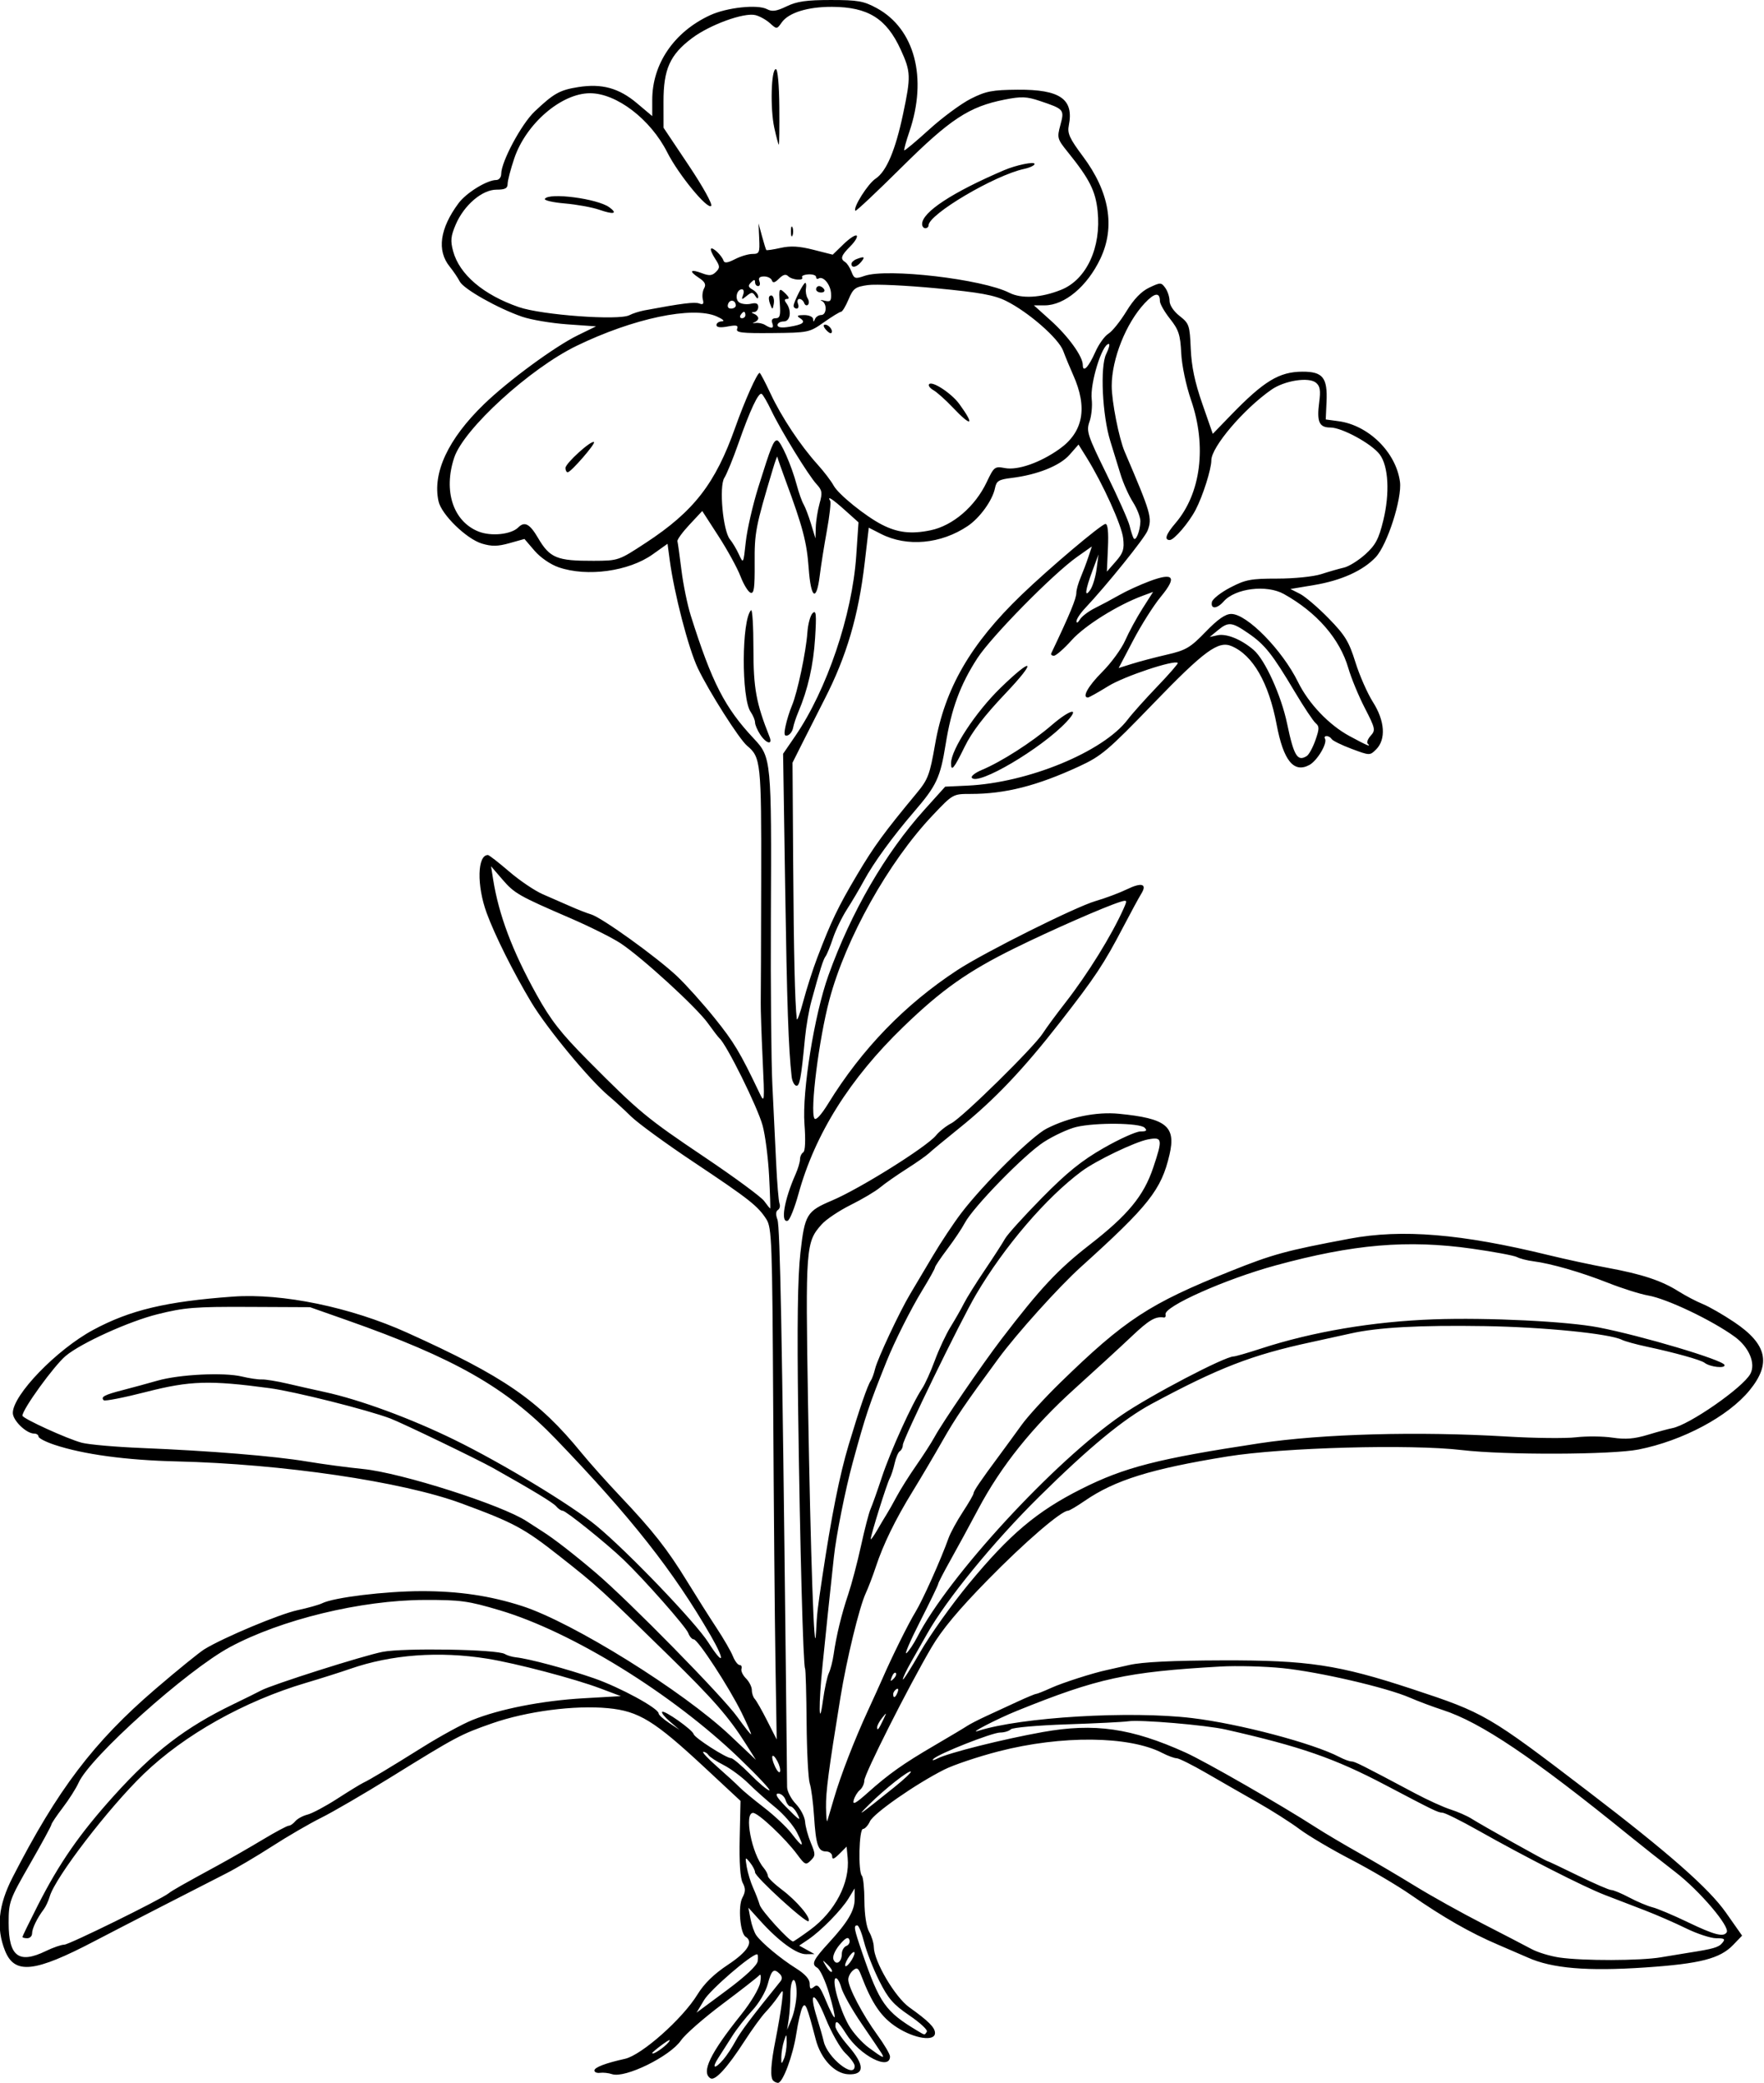 <?xml version="1.0" encoding="UTF-8"?>
<svg version="1.1" viewBox="0 0 514.69 607.5" xmlns="http://www.w3.org/2000/svg">
<path d="m225.62 606.88c-0.967-0.967-0.746-4.856 0.686-12.031 0.72-3.609 1.532-8.424 1.806-10.699 0.494-4.121 0.49-4.128-1.075-1.809-0.865 1.28-2.529 3.335-3.698 4.566-1.169 1.231-3.907 4.998-6.083 8.371-5.027 7.793-8.618 11.72-9.958 10.891-2.78-1.718-0.099-7.286 8.935-18.558 2.86-3.569 5.279-7.633 5.579-9.375 0.292-1.693 0.178-2.653-0.252-2.137-0.43 0.516-5.261 4.291-10.735 8.389-5.474 4.098-10.929 8.876-12.122 10.616-3.22 4.7-16.329 11.124-20.113 9.857-1.031-0.345-2.613-0.521-3.516-0.389-0.902 0.131-1.641-0.177-1.641-0.685 0-0.904 3.287-2.157 8.906-3.396 4.866-1.072 16.81-11.665 21.162-18.767 1.952-3.185 4.805-5.967 8.902-8.678 5.742-3.8 7.554-6.675 5.146-8.164-1.598-0.987-2.261-8.912-0.951-11.359 0.951-1.777 0.972-2.725 0.099-4.377-0.722-1.366-1.029-5.944-0.873-12.996l0.242-10.887-10.302-9.587c-14.856-13.826-19.36-16.596-28.374-17.456-9.755-0.93-23.729 0.899-33.817 4.426-9.211 3.22-10.379 3.842-29.673 15.794-7.734 4.791-16.816 10.075-20.182 11.743-3.365 1.667-9.804 5.409-14.308 8.314-4.504 2.905-10.609 6.503-13.568 7.995-5.976 3.013-32.336 16.563-38.192 19.633-17.576 9.212-23.381 9.84-26.185 2.831-2.639-6.596-1.957-13.253 2.186-21.342 13.119-25.614 23.671-39.525 41.727-55.01 6.417-5.503 12.859-10.729 14.314-11.612 5.686-3.451 21.861-10.224 27.113-11.353 3.043-0.654 6.285-1.565 7.206-2.024 3.394-1.694 18.329-3.515 28.969-3.531 10.851-0.016 20.041 1.344 29.358 4.346 14.782 4.763 47.036 24.837 60.776 37.825l7.438 7.031-2.956-4.67c-4.996-7.892-9.451-12.988-22.602-25.854-19.957-19.525-20.514-20.032-31.702-28.853-10.397-8.196-13.35-9.783-28.767-15.458-17.185-6.326-52.187-11.476-82.969-12.207-14.764-0.351-27.227-2.043-35.65-4.841-2.564-0.852-4.663-1.937-4.663-2.411 0-0.474-0.576-0.862-1.28-0.862-2.277 0-6.22-3.817-6.22-6.021 0-5.253 12.804-18.481 23.438-24.214 10.738-5.789 21.33-8.31 40.823-9.716 14.383-1.037 34.35 3.096 50.767 10.509 28.325 12.79 38.322 19.679 50.897 35.073 2.313 2.832 7.4 8.524 11.304 12.649 9.583 10.126 13.74 15.417 19.523 24.844 2.688 4.383 6.559 10.5 8.601 13.594s4.175 6.785 4.741 8.203c0.565 1.418 1.444 2.578 1.952 2.578 0.508 0 0.757 0.501 0.553 1.113-0.204 0.612 0.394 1.878 1.328 2.812 0.935 0.935 1.699 2.459 1.699 3.387 0 0.928 0.383 2.088 0.85 2.578 0.468 0.49 2.099 3.352 3.626 6.361l2.776 5.471-0.361-22.346c-0.199-12.29-0.494-45.831-0.656-74.535-0.273-48.411-0.417-52.382-1.987-54.844-2.473-3.879-5.026-5.886-21.207-16.67-8.039-5.357-16.267-11.356-18.285-13.331-2.018-1.975-4.934-4.646-6.478-5.935-5.606-4.678-18.004-19.659-22.607-27.316-5.203-8.655-10.684-19.624-13.054-26.121-2.924-8.018-2.719-16.911 0.389-16.867 0.324 5e-3 3.12 2.18 6.213 4.835s7.523 5.639 9.844 6.632c2.32 0.993 5.906 2.559 7.969 3.48 2.062 0.921 4.805 1.992 6.094 2.379 3.154 0.948 19.215 12.508 25.078 18.049 2.595 2.453 7.533 7.956 10.974 12.23 5.607 6.964 7.415 9.984 13.028 21.761 1.515 3.179 1.544 2.87 0.943-9.844-0.342-7.219-0.591-14.602-0.555-16.406 0.037-1.805 0.095-17.975 0.129-35.933 0.066-34.129-0.102-35.726-4.1-39.044-2.28-1.892-11.136-15.819-14.373-22.603-2.745-5.754-6.922-21.833-8.227-31.672l-0.617-4.648-4.343 3.092c-6.965 4.959-19.125 6.631-27.428 3.772-2.394-0.824-5.326-2.839-7.042-4.839l-2.94-3.427-4.372 1.224c-3.421 0.958-5.165 0.986-8.024 0.13-4.517-1.353-11.82-8.464-12.671-12.337-1.823-8.302 2.797-18.184 13.228-28.29 7.11-6.889 20.68-16.857 27.439-20.156l5.279-2.577-8.438-0.599c-4.641-0.329-10.547-1.327-13.125-2.217-7.119-2.457-17.059-8.066-18.188-10.262-0.553-1.075-1.884-3.045-2.958-4.376-3.766-4.665-2.865-11.096 2.584-18.448 2.27-3.063 8.32-6.788 11.025-6.788 0.801 0 1.444-0.805 1.444-1.81 0-3.531 5.895-14.526 9.736-18.161 5.624-5.322 7.329-6.274 12.766-7.133 6.868-1.086 11.851 0.288 17.107 4.715l4.453 3.751v-4.708c0-10.524 6.356-19.838 16.859-24.706 4.915-2.278 13.906-3.233 16.644-1.768 1.469 0.786 2.742 0.6 5.711-0.834 2.991-1.445 5.787-1.846 12.88-1.846 7.92 0 9.607 0.298 13.42 2.373 11.073 6.027 14.855 20.373 9.504 36.054-0.966 2.83-1.633 5.269-1.483 5.419 0.15 0.15 3.422-2.588 7.271-6.084 3.849-3.496 9.3-7.521 12.113-8.944 4.431-2.242 6.264-2.596 13.715-2.655 12.372-0.096 16.444 2.75 14.909 10.424-0.461 2.305 0.228 3.815 4.114 9.014 7.744 10.36 9.492 20.551 5.111 29.812-3.825 8.086-10.442 13.639-16.259 13.646l-3.148 0.004 4.888 4.395c5.139 4.621 9.377 10.489 9.377 12.985 0 2.402 1.688 0.658 3.646-3.769 1.003-2.268 2.729-4.676 3.834-5.352 1.106-0.676 3.463-3.607 5.238-6.514 2.18-3.57 4.343-5.815 6.664-6.917 3.287-1.56 3.491-1.557 4.683 0.074 0.686 0.938 1.247 2.649 1.247 3.802 0 1.236 1.207 3.041 2.94 4.397 2.778 2.175 2.956 2.698 3.245 9.546 0.218 5.154 1.19 9.784 3.367 16.036l3.062 8.79 5.207-5.378c9.704-10.024 14.155-12.732 20.966-12.755 5.928-0.02 7.337 1.742 7.018 8.783l-0.233 5.156 3.751 0.508c8.752 1.184 16.754 9.076 17.905 17.658 0.652 4.864-3.702 18.415-7.069 22-3.683 3.921-10.029 6.796-17.916 8.116l-6.975 1.167 2.756 1.396c1.516 0.768 5.288 3.986 8.381 7.152 4.81 4.922 5.942 6.774 7.817 12.786 1.205 3.866 3.516 9.115 5.136 11.664 3.476 5.471 3.837 10.869 0.92 13.785-1.817 1.817-1.873 1.816-7.131-0.151-2.915-1.091-5.543-2.377-5.841-2.86-0.298-0.482-0.964-0.877-1.479-0.877-0.516 0-0.731 0.333-0.48 0.741 0.804 1.301-2.251 6.457-4.557 7.692-4.556 2.438-7.559-1.275-9.547-11.804-2.304-12.202-6.941-20.259-13.165-22.874-3.87-1.625-7.947 1.369-22.806 16.755-13.236 13.704-15.15 15.325-21.63 18.319-12.319 5.692-21.584 8.046-31.669 8.046-5.184 0-5.185 6.1e-4 -11.173 6.328-12.822 13.548-25.257 35.765-30.039 53.672-3.063 11.47-5.716 32.484-4.374 34.654 0.415 0.671 1.96-1.001 4.029-4.361 9.814-15.931 22.385-28.91 37.71-38.934 7.886-5.159 34.46-18.428 40.288-20.118 2.849-0.826 6.964-2.367 9.144-3.423 4.345-2.106 5.988-1.583 4.171 1.328-0.643 1.03-2.981 5.335-5.195 9.567-5.734 10.96-8.183 14.654-18.465 27.851-10.813 13.878-19.233 22.722-29.475 30.958-4.125 3.317-8.075 6.586-8.778 7.263-0.703 0.677-3.656 2.748-6.562 4.601-2.907 1.853-6.382 4.287-7.722 5.407s-5.196 3.409-8.568 5.086c-3.372 1.677-7.178 4.224-8.458 5.661-4.647 5.216-4.744 6.485-3.984 52.505 0.724 43.86 1.836 75.797 2.321 66.643 0.319-6.024 0.378-6.544 1.856-16.406 2.651-17.684 5.043-29.662 7.678-38.438 3.184-10.606 5.518-17.371 6.47-18.75 0.356-0.516 0.91-2.044 1.233-3.396 0.701-2.942 7.135-16.653 10.285-21.917 1.234-2.062 4.18-7.016 6.547-11.009 2.367-3.992 6.119-9.639 8.338-12.549 6.466-8.479 20.564-22.419 24.895-24.616 6.579-3.338 14.501-4.961 21.073-4.319 13.855 1.353 16.695 3.647 14.768 11.93-2.383 10.248-6.021 14.855-25.872 32.768-6.446 5.816-18.687 19.409-24.076 26.733-9.802 13.321-12.503 17.298-16.35 24.069-2.38 4.189-6.274 10.781-8.654 14.648-5.034 8.182-8.574 15.437-10.75 22.031-0.85 2.578-2.173 6.04-2.939 7.693-1.861 4.016-5.569 19.272-7.358 30.276-3.482 21.415-4.295 27.602-4.225 32.171 0.041 2.673 0.215 4.439 0.388 3.923 0.173-0.516 1.045-3.469 1.939-6.562 1.897-6.565 5.998-17.148 9.989-25.781 1.55-3.352 3.368-7.359 4.041-8.906 2.872-6.602 7.629-16.21 9.749-19.688 2.143-3.515 7.401-15.251 9.662-21.562 0.554-1.547 2.419-4.965 4.145-7.597 1.726-2.631 3.138-5.074 3.138-5.429 0-0.673 1.989-3.599 7.5-11.032 1.805-2.434 4.741-6.454 6.526-8.934 1.784-2.48 6.847-8.017 11.25-12.305 18.905-18.41 26.016-23.064 49.755-32.562 12.307-4.924 16.13-5.966 34.657-9.444 15.305-2.873 32.582-1.448 58.125 4.794 4.898 1.197 12.603 2.856 17.122 3.686 10.062 1.848 15.801 3.745 20.714 6.847 2.063 1.302 5.257 2.977 7.098 3.721 1.841 0.744 5.973 3.117 9.183 5.272 9.614 6.456 10.881 12.101 4.472 19.923-6.245 7.621-19.539 14.701-32.367 17.238-7.813 1.545-39.063 1.647-51.535 0.169-14.956-1.773-52.238-0.757-68.438 1.864-22.261 3.602-32.822 6.886-41.627 12.944-2.299 1.582-4.487 2.876-4.863 2.876-1.984 0-12.572 9.116-23.354 20.108-8.615 8.783-13.461 14.596-16.532 19.83-6.751 11.508-19.562 36.901-19.562 38.774 0 0.926-0.587 2.171-1.305 2.766-0.718 0.596-1.529 1.94-1.803 2.988-0.374 1.429 0.633 0.895 4.031-2.14 6.239-5.573 10.419-8.532 19.702-13.95 4.383-2.558 8.602-5.078 9.375-5.599 0.773-0.522 3.305-1.825 5.625-2.896 2.32-1.071 6.407-2.959 9.083-4.195 2.675-1.236 5.106-2.248 5.401-2.248 0.295 0 2.325-0.81 4.511-1.8 3.269-1.481 12.181-4.333 16.162-5.172 0.516-0.109 3.469-0.773 6.562-1.476 3.816-0.867 12.558-1.297 27.188-1.337 24.913-0.068 33.85 1.281 55.312 8.353 21.139 6.965 22.214 7.59 51.562 30.027 23.409 17.896 35.039 28.132 40.016 35.218l4.692 6.681-2.567 2.679c-3.867 4.036-9.669 5.526-25.734 6.61-16.925 1.141-27.176 0.275-34.219-2.893-1.031-0.464-4.947-2.155-8.702-3.758-8.091-3.455-15.895-7.915-25.517-14.584-3.867-2.681-11.672-7.281-17.344-10.223-5.672-2.942-12.422-6.927-15-8.856-2.578-1.929-8.062-5.423-12.188-7.764-4.125-2.341-10.875-6.211-15-8.599s-8.048-4.346-8.718-4.349c-0.67-4e-3 -2.557-0.699-4.192-1.545-9.648-4.989-29.377-5.188-47.674-0.48-5.994 1.542-13.165 3.945-15.938 5.34-8.307 4.18-20.61 12.75-21.682 15.102-0.551 1.21-1.462 2.202-2.024 2.205-1.163 5e-3 -1.455 12.526-0.318 13.666 0.387 0.388 0.718 3.693 0.736 7.346 0.02 3.98 0.57 7.58 1.373 8.984 0.737 1.289 1.355 3.304 1.373 4.476 0.065 4.195 6.198 14.595 10.351 17.555 5.598 3.989 7.495 5.887 7.495 7.5 0 2.549-5.934 1.671-11.09-1.641-4.581-2.942-7.311-6.92-10.491-15.284-0.788-2.072-1.187-2.301-2.34-1.343-0.765 0.635-1.387 1.841-1.382 2.68 0.014 2.288 4.182 10.237 8.421 16.057 2.065 2.836 3.756 5.697 3.756 6.357 6e-3 4.27-8.802-0.254-12.789-6.57-2.399-3.8-3.147-4.321-3.147-2.189 0 0.742 1.71 3.325 3.8 5.74 4.806 5.553 4.788 8.456-0.05 8.218-3.991-0.197-8.001-4.49-9.481-10.151-2.59-9.906-3.015-10.935-3.88-9.389-0.461 0.824-1.273 4.328-1.805 7.787-0.977 6.353-3.93 14.258-5.326 14.258-0.417 0-1.039-0.281-1.383-0.625zm23.75-4.3c0-0.646-1.212-2.319-2.694-3.718-1.49-1.407-4.098-6.013-5.836-10.309-3.251-8.036-4.98-8.005-2.444 0.043 0.759 2.408 1.636 5.489 1.949 6.846 1.097 4.756 9.026 11.027 9.026 7.138zm-38.332-1.872c0.997-1.16 2.602-3.586 3.568-5.391 1.453-2.716 4.769-7.121 13.141-17.462 0.527-0.651 0.451-1.46-0.199-2.109-1.771-1.771-2.438-1.217-3.531 2.931-0.594 2.253-2.57 5.614-4.548 7.734-1.924 2.062-4.56 5.438-5.859 7.5-1.299 2.062-3.114 4.91-4.034 6.328-2.016 3.107-1.067 3.411 1.461 0.469zm18.485-4.922c-0.027-2.743-0.046-2.754-0.778-0.469-0.413 1.289-0.763 3.398-0.778 4.688-0.025 2.131 0.046 2.173 0.778 0.469 0.443-1.031 0.793-3.141 0.778-4.688zm27.672 3.047c-0.398-0.645-3.006-4.505-5.795-8.578-2.789-4.073-5.464-8.83-5.945-10.571-0.481-1.741-1.234-2.942-1.675-2.67-1.122 0.693 1.192 8.925 3.825 13.61 1.209 2.151 3.872 5.142 5.917 6.646 4.117 3.027 4.742 3.293 3.673 1.562zm-62.123-3.175c0.822-1.013 0.168-0.786-1.718 0.594-1.676 1.227-3.047 2.377-3.047 2.556 0 0.712 3.516-1.613 4.765-3.15zm75.36-3.102c0.301-0.488-1.998-2.615-5.11-4.728-4.694-3.187-6.193-4.913-8.802-10.129-1.729-3.458-3.704-8.502-4.387-11.209-0.684-2.707-1.585-4.922-2.003-4.922-1.138 0-0.966 0.948 1.465 8.039 5.025 14.658 6.761 17.115 15.998 22.65 2.34 1.402 2.168 1.384 2.839 0.299zm-38.009-11.067c0.039-2.191-0.351-3.984-0.866-3.984-0.516 0-0.938 1.846-0.938 4.102s-0.216 5.525-0.481 7.266l-0.481 3.164 1.347-3.281c0.741-1.805 1.379-5.074 1.418-7.266zm9.482-0.115c-1.085-3.643-2.645-7-3.467-7.46-1.796-1.005-1.193-2.283 3.458-7.343 5.469-5.949 7.473-9.342 7.47-12.649l-4e-3 -3.136-1.767 2.897c-2.084 3.417-8.042 9.494-11.77 12.004l-2.639 1.777 4.463 2.474-2.449 0.033c-2.742 0.037-7.946-3.736-13.291-9.638l-3.553-3.923 0.626 3.281c0.344 1.805 1.099 3.948 1.678 4.764 1.591 2.241 7.131 6.847 11.599 9.642 2.641 1.652 3.984 3.16 3.984 4.471 0 1.583 0.26 1.762 1.304 0.896 1.061-0.881 1.704-0.118 3.449 4.093 1.18 2.846 2.31 5.01 2.512 4.807 0.202-0.202-0.52-3.348-1.605-6.99zm-20.83-9.365c0.165-1.102 0.082-2.004-0.185-2.004-1.701 0-13.63 10.297-15.446 13.333l-2.206 3.687 8.768-6.506c5.527-4.1 8.879-7.247 9.068-8.51zm20.399 1.02c-1.614-1.546-1.634-1.526-0.448 0.448 0.683 1.137 1.443 1.865 1.69 1.618 0.247-0.247-0.312-1.177-1.241-2.067zm7.865-3.438c-0.016-0.546-0.649-0.174-1.406 0.827-0.757 1.001-1.363 2.267-1.347 2.812 0.016 0.546 0.649 0.174 1.406-0.827 0.757-1.001 1.363-2.267 1.347-2.812zm-3.72 0.329c0-1.017 0.606-2.082 1.347-2.366 0.741-0.284 1.123-1.1 0.85-1.813-0.359-0.935-1.153-0.517-2.848 1.498-1.349 1.603-2.113 3.413-1.794 4.246 0.73 1.901 2.445 0.804 2.445-1.564zm239.06 0.947c2.836-0.481 6.422-1.072 7.969-1.312 7.282-1.132 8.797-1.571 9.864-2.856 0.968-1.167 0.693-1.381-1.766-1.381-1.602 0-5.556-1.296-8.787-2.881-3.231-1.584-8.617-3.936-11.968-5.225s-8.625-3.319-11.719-4.51c-6.161-2.372-23.05-10.974-37.091-18.891-4.931-2.781-9.572-5.081-10.312-5.111-1.339-0.055-2.394-0.567-16.701-8.097-14.742-7.759-24.694-11.214-46.544-16.159-5.766-1.305-25.018-2.935-28.43-2.408-1.367 0.211-9.425 0.615-17.907 0.896-8.482 0.281-15.844 0.933-16.359 1.448-0.515 0.515-1.902 0.937-3.082 0.937-2.369 0-18.023 6.184-19.511 7.707-0.516 0.528 0.013 0.471 1.174-0.127 3.188-1.64 19.094-5.636 30.701-7.711 15.143-2.708 25.9-1.166 41.719 5.979 5.791 2.616 27.912 15.314 37.969 21.796 2.578 1.662 8.273 5.037 12.656 7.501 4.383 2.464 11.766 6.815 16.406 9.668 4.641 2.853 13.439 7.754 19.552 10.891 6.113 3.137 12.578 6.491 14.368 7.455 1.789 0.963 5.436 2.071 8.105 2.461 6.872 1.005 23.597 0.966 29.695-0.069zm-471.34-1.8c2.134-1.031 4.574-1.875 5.42-1.875 1.401 0 28.25-13.21 30.452-14.983 1.006-0.81 4.226-2.637 14.268-8.096 3.496-1.901 9.408-5.29 13.138-7.532 3.729-2.242 7.158-4.077 7.62-4.077s1.329-0.591 1.929-1.314c0.6-0.723 2.2-1.593 3.556-1.933 1.356-0.34 5.241-2.409 8.633-4.598 3.393-2.189 6.801-4.28 7.574-4.648 2.083-0.991 7.378-4.165 17.597-10.549 5.017-3.135 11.442-6.636 14.278-7.782 7.992-3.229 20.426-5.664 32.415-6.349l10.929-0.624-5.969-2.247c-7.588-2.857-24.676-7.349-33.031-8.684-14.052-2.245-27.942-1.213-39.97 2.969-2.836 0.986-8.663 2.832-12.95 4.102-17.966 5.324-35.457 15.147-47.304 26.566-10.217 9.848-25.809 30.162-27.416 35.717-0.373 1.289-1.155 2.977-1.739 3.75-1.948 2.582-3.405 5.585-3.405 7.019 0 0.78-0.633 1.419-1.406 1.419s-1.406-0.173-1.406-0.384 2.004-4.33 4.453-9.151c6.311-12.425 12.244-20.964 22.314-32.116 11.493-12.728 20.808-19.866 34.639-26.546 3.609-1.743 7.312-3.575 8.227-4.071 3.096-1.678 29.675-10.124 35.409-11.252 6.163-1.212 33.483-0.746 35.675 0.609 0.679 0.42 2.138 0.859 3.243 0.977 3.849 0.41 14.999 3.399 22.797 6.11 7.623 2.65 18.867 8.77 18.867 10.269 0 0.407 1.371 1.648 3.047 2.757l3.047 2.016-2.776-2.38c-1.527-1.309-2.56-2.595-2.297-2.859 0.609-0.609 8.885 5.235 9.191 6.49 0.262 1.077 9.453 6.978 10.917 7.01 0.535 0.012 3.05 2.131 5.59 4.709 2.539 2.578 5.054 4.688 5.589 4.688 0.535 0-3.407-4.211-8.759-9.357-19.625-18.871-48.829-36.907-69.904-43.171-9.25-2.749-11.421-3.046-22.031-3.015-18.442 0.054-41.803 5.72-56.723 13.759-12.549 6.761-40.827 32.101-44.139 39.554-0.715 1.609-2.794 4.882-4.62 7.274-1.826 2.392-3.32 4.618-3.32 4.946s-2.804 5.481-6.232 11.45c-6.006 10.459-6.232 11.084-6.232 17.216 0 9.783 2.943 12.022 10.81 8.221zm223.08-6.226c7.231-5.308 11.602-13.705 10.912-20.961l-0.312-3.281-2.109 2.109c-1.562 1.562-2.109 1.745-2.109 0.703 0-0.773-0.799-1.406-1.775-1.406-2.334 0-2.966-1.858-3.51-10.312-0.249-3.867-0.81-8.145-1.249-9.505s-0.852-9.339-0.92-17.729c-0.068-8.39-0.269-15.504-0.447-15.807-0.551-0.938-1.481-35.347-2.003-74.146-0.35-26.029-0.159-40.022 0.644-47.097 1.276-11.245 1.81-12.126 9.259-15.281 8.129-3.443 27.58-15.617 30.308-18.969 0.953-1.171 2.969-2.768 4.48-3.549 3.233-1.672 24.079-22.162 26.673-26.217 0.983-1.536 3.903-5.506 6.491-8.822 6.602-8.461 13.587-19.727 17.078-27.543 1.118-2.504 1.073-2.603-0.911-2-4.311 1.31-20.285 8.316-30.895 13.548-13.649 6.732-21.238 12.088-32.412 22.878-15.659 15.12-25.824 31.302-30.641 48.782-1.129 4.097-2.544 7.613-3.143 7.812-2.166 0.722-1.011-6.118 2.284-13.528 0.722-1.625 1.314-3.604 1.314-4.398s0.422-1.705 0.939-2.024c0.582-0.359 0.717-3.501 0.357-8.258-0.72-9.506 2.885-31.889 6.974-43.303 6.626-18.494 16.548-35.62 28.008-48.345l6.077-6.748 6.489-0.303c17.708-0.828 39.658-9.877 46.78-19.286 1.289-1.703 5.172-6.041 8.629-9.641 3.457-3.6 6.142-6.688 5.966-6.864-0.983-0.983-15.615 3.893-20.231 6.742-2.986 1.843-5.681 3.35-5.99 3.35-1.813 0 0.062-3.347 4.185-7.47 2.611-2.611 5.625-6.744 6.698-9.185 1.073-2.441 3.342-6.623 5.042-9.292l3.091-4.854-2.992 1.104c-7.333 2.705-16.904 8.682-20.746 12.956-2.252 2.505-4.592 4.554-5.201 4.554-0.609 0-0.956-0.316-0.773-0.703 5.525-11.625 7.322-15.97 7.322-17.703 0-0.807 0.563-2.796 1.252-4.421 0.689-1.625 1.707-4.325 2.262-6.001l1.01-3.047-4.316 3.047c-6.989 4.933-24.959 23.188-29.085 29.544-4.992 7.692-7.588 14.724-9.253 25.065-1.577 9.799-2.636 12.065-9.196 19.688-6.325 7.349-11.827 14.91-14.669 20.156-1.257 2.32-3.481 6.082-4.943 8.358-1.462 2.277-3.301 6.074-4.087 8.438-0.786 2.364-1.748 4.72-2.136 5.235-0.696 0.922-1.625 3.855-4.161 13.125-0.705 2.578-1.543 7.43-1.863 10.781-1.127 11.832-1.568 14.176-2.605 13.831-0.568-0.189-1.146-1.375-1.285-2.634-0.93-8.414-1.359-20.979-1.888-55.259l-0.601-38.906 3.534-5.156c9.241-13.482 16.629-35.295 17.802-52.557l0.665-9.786-3.921-3.516c-3.767-3.378-5.349-4.378-4.339-2.744 0.262 0.425-0.173 4.327-0.967 8.672-0.794 4.345-1.722 10.186-2.062 12.981-0.968 7.953-2.61 6.942-3.247-2-0.538-7.548-1.721-12.054-6.695-25.484-1.317-3.556-2.423-6.72-2.458-7.031-0.035-0.311-0.632 1.333-1.327 3.653-5.024 16.778-5.345 18.438-5.285 27.382 0.049 7.309-0.191 9.005-1.215 8.612-0.702-0.269-2.019-2.435-2.927-4.812s-3.788-7.629-6.401-11.671l-4.75-7.348-3.733 3.997c-2.053 2.198-3.631 4.37-3.505 4.826s0.652 4.253 1.171 8.438c0.518 4.184 1.741 10.139 2.717 13.233 6.16 19.529 9.952 26.919 18.423 35.91 5.081 5.392 5.166 6.289 4.953 52.225-0.093 20.104 0.102 42.036 0.434 48.74 0.332 6.703 0.828 16.953 1.102 22.777 0.274 5.824 0.718 11.161 0.986 11.858s0.052 1.537-0.479 1.865c-0.616 0.381-0.661 1.397-0.126 2.805 0.767 2.018 1.367 33.861 2.419 128.51 0.212 19.078 0.391 35.717 0.399 36.975 7e-3 1.258 1.151 3.476 2.542 4.928 1.391 1.452 2.609 3.798 2.707 5.215 0.098 1.416 0.854 4.192 1.68 6.169 1.382 3.307 1.38 3.716-0.028 5.124-1.415 1.415-1.71 1.285-3.93-1.722-3.472-4.702-11.382-12.157-12.9-12.157-2.698 0-0.418 11.863 3.078 16.011 0.686 0.814 1.247 1.896 1.247 2.404 0 0.508 1.851 2.31 4.112 4.005 4.309 3.229 8.597 8.308 7.738 9.167-0.686 0.686-15.6-12.931-15.6-14.244 0-0.576-0.663-1.867-1.474-2.868-1.396-1.724-1.446-1.655-0.946 1.302 0.29 1.717 1.131 4.459 1.868 6.094 0.737 1.635 1.597 3.869 1.91 4.966 0.488 1.708 8.664 10.663 9.736 10.663 0.205 0 2.466-1.536 5.024-3.414zm47.126-336.02c-0.279-0.452 1.034-1.465 2.917-2.252 5.706-2.384 14.622-8.092 20.331-13.015 5.482-4.728 8.517-5.419 4.37-0.994-7.273 7.759-26.043 18.811-27.619 16.262zm-6.057-4.197c0-3.994 7.183-14.936 14.427-21.977 9.637-9.367 10.76-8.18 1.49 1.575-6.217 6.542-9.848 11.282-11.963 15.619-3.083 6.323-3.954 7.377-3.954 4.783zm-55.673-8.367c-0.833-1.271-1.514-2.865-1.514-3.541 0-0.677-0.575-2.063-1.278-3.08-2.743-3.967-2.65-26.888 0.12-29.661 0.379-0.379 0.689 4.668 0.689 11.217 0 11.562 0.786 15.861 4.706 25.735 0.976 2.459-0.989 1.975-2.723-0.67zm7.392-2.5c0.367-1.737 1.207-4.424 1.867-5.971 1.581-3.704 4.117-15.718 4.505-21.34 0.17-2.456 0.862-4.987 1.539-5.625 1.013-0.955 1.138 0.333 0.704 7.278-0.495 7.916-2.107 15.025-4.889 21.562-0.658 1.547-1.344 3.621-1.524 4.61-0.18 0.989-0.899 1.988-1.598 2.22-0.984 0.328-1.12-0.291-0.604-2.735zm274.6 351.83c1.016-1.644-7.851-12.07-14.871-17.486-4.01-3.094-10.15-7.945-13.645-10.781-28.025-22.743-43.231-32.975-54.365-36.584-2.836-0.919-7.156-2.539-9.599-3.6-6.781-2.944-26.43-7.498-37.047-8.588-5.222-0.536-13.421-0.749-18.221-0.475-27.448 1.572-35.693 3.366-59.352 12.92-5.771 2.33-14.615 6.916-11.25 5.833 12.409-3.993 44.25-5.895 62.344-3.724 13.816 1.657 35.278 7.325 43.006 11.358 1.355 0.707 2.931 1.288 3.503 1.291 0.985 6e-3 2.921 0.976 18.648 9.343 3.609 1.92 8.25 4.027 10.312 4.682 2.062 0.655 4.805 1.859 6.094 2.678 3.075 1.951 21.7 12.366 22.114 12.366 0.177 0 4.193 1.898 8.925 4.219 4.732 2.32 9.113 4.219 9.736 4.219s2.988 0.984 5.257 2.188c2.268 1.203 5.31 2.483 6.759 2.845 1.449 0.361 6.09 2.318 10.312 4.348 7.723 3.713 10.432 4.418 11.339 2.95zm-271.29-29.151c-1.037-2.033-3.863-5.303-6.28-7.266-2.417-1.963-5.956-5.117-7.865-7.009-1.909-1.892-5.181-4.312-7.269-5.377-2.089-1.066-4.062-2.365-4.386-2.889-0.323-0.523-0.999-0.951-1.501-0.951-0.502 0 1.315 1.958 4.04 4.351 2.724 2.393 5.668 5.093 6.543 6 0.874 0.907 4.068 3.556 7.097 5.887 3.03 2.331 6.66 5.749 8.068 7.594 3.339 4.377 3.898 4.255 1.554-0.341zm-0.027-5.679c-0.552-1.031-1.382-1.875-1.845-1.875-0.463 0-1.109-0.844-1.436-1.875s-1.285-1.875-2.128-1.875c-1.065 0-0.414 1.146 2.128 3.75 4.129 4.229 4.722 4.567 3.281 1.875zm28.428-7.472c2.872-2.305 5.053-4.359 4.846-4.566-0.519-0.519-7.648 5.095-12.181 9.593-3.977 3.946-3.094 3.341 7.335-5.027zm-34.068-7.557c-1.528-2.856-2.164-1.665-0.759 1.42 0.644 1.414 1.32 2.125 1.502 1.579 0.182-0.546-0.153-1.895-0.744-2.999zm-10.429-14.114c-3.68-7.504-12.803-21.482-14.02-21.482-0.499 0-1.211-0.818-1.581-1.818-0.682-1.843-12.944-15.733-18.954-21.472-4.988-4.762-16.749-14.211-17.689-14.211-0.458 0-1.309-0.575-1.892-1.277-0.881-1.061-6.73-4.613-18.389-11.167-4.401-2.474-26.565-13.157-30-14.46-6.611-2.508-27.897-7.858-35.156-8.836-17.521-2.361-23.285-2.19-36.009 1.068-6.53 1.672-12.139 2.775-12.463 2.45-0.962-0.962 0.19-1.581 5.488-2.946 2.758-0.711 7.336-1.956 10.172-2.768 6.409-1.835 19.404-2.472 24.651-1.209 2.169 0.522 4.787 0.908 5.818 0.857 1.031-0.051 4.406 0.498 7.5 1.22 3.094 0.722 7.945 1.816 10.781 2.43 10.332 2.239 25.139 7.69 37.969 13.975 13.926 6.823 33.996 18.964 41.323 24.999 9.067 7.467 28.948 28.192 32.726 34.115 4.48 7.024 5.022 5.505 0.704-1.971-10.908-18.885-23.234-34.532-45.159-57.326-14.488-15.062-29.677-23.709-61.002-34.728l-10.781-3.792-17.812-0.083c-15.792-0.073-18.823 0.17-26.719 2.143-8.363 2.09-22.263 8.396-26.737 12.132-3.418 2.853-12.638 15.579-12.638 17.444 0 0.818 13.198 6.833 17.344 7.905 2.062 0.533 9.867 1.22 17.344 1.525 20.078 0.822 38.739 2.342 48.281 3.933 4.641 0.774 12.023 1.762 16.406 2.195 11.15 1.103 40.482 10.466 47.778 15.252 1.741 1.142 3.839 2.498 4.662 3.014 3.157 1.978 9.222 6.686 15.529 12.056 9.73 8.283 36.938 35.991 41.25 42.008 2.062 2.878 3.856 5.144 3.986 5.036 0.13-0.109-1.09-2.903-2.712-6.211zm41.307 1.955c1.052-2.21 1.033-2.24-0.342-0.524-0.802 1.001-1.458 2.231-1.458 2.734 0 1.191 0.433 0.659 1.8-2.21zm-15.888-13.594c0.488-1.031 1.112-3.449 1.386-5.373 0.789-5.527 2.302-11.77 4.271-17.612 1-2.967 2.68-9.345 3.733-14.173 1.054-4.828 2.298-9.622 2.764-10.654s1.966-5.25 3.332-9.375c2.511-7.582 8.821-21.472 11.712-25.781 0.865-1.289 2.538-4.977 3.718-8.195s3.258-7.648 4.618-9.844 3.103-5.254 3.873-6.795c0.77-1.542 3.51-5.923 6.088-9.736 2.578-3.813 5.239-7.934 5.913-9.156 0.674-1.222 5.526-6.586 10.781-11.919 7.297-7.405 11.55-10.838 17.993-14.525 4.641-2.656 9.471-4.829 10.734-4.829 1.759-4.9e-4 2.039-0.259 1.196-1.102-1.407-1.407-14.284-1.542-19.899-0.208-2.32 0.551-6.587 2.524-9.482 4.385-5.632 3.619-20.643 18.994-23.08 23.638-0.81 1.544-3.096 4.957-5.08 7.585-1.984 2.628-3.608 5.049-3.608 5.38 0 0.331-1.684 3.353-3.742 6.716-3.272 5.346-8.056 14.866-10.371 20.638-5.175 12.903-6.06 15.547-9.876 29.488-2.178 7.958-4.875 21.503-5.516 27.7-0.32 3.094-0.749 7.102-0.954 8.906s-0.608 5.602-0.895 8.438c-0.287 2.836-0.936 9.164-1.443 14.062-1.185 11.462-1.1 19.176 0.112 10.312 0.459-3.352 1.233-6.938 1.721-7.969zm20.071 5.576c0.32-0.834 0.163-1.211-0.368-0.882-0.51 0.315-0.927 0.97-0.927 1.455 0 1.349 0.672 1.051 1.295-0.573zm-0.539-5.601c-0.289-0.289-0.813 0.232-1.165 1.156-0.509 1.336-0.401 1.444 0.525 0.525 0.641-0.636 0.929-1.392 0.64-1.681zm21.313-26.025c11.896-14.416 19.855-21.124 32.774-27.624 12.623-6.351 22.34-8.843 52.031-13.343 18.18-2.756 46.322-3.523 72.188-1.969 7.992 0.48 17.062 0.58 20.156 0.221 3.094-0.359 7.894-0.312 10.666 0.104 3.799 0.57 6.341 0.363 10.312-0.837 2.899-0.876 6.092-1.744 7.096-1.929 4.919-0.905 20.654-11.839 22.805-15.846 1.616-3.01-0.375-7.757-4.527-10.79-6.568-4.799-19.774-11.098-25.259-12.049-2.32-0.402-7.594-2.063-11.719-3.691-7.942-3.134-16.685-5.654-21.899-6.312-1.732-0.218-3.841-0.763-4.688-1.21-0.846-0.447-6.738-1.549-13.093-2.448-18.857-2.668-34.578-1.331-57.352 4.878-14.634 3.99-32.646 12.013-32.109 14.302 0.129 0.55-0.082 0.95-0.469 0.889-2.468-0.39-4.342 0.708-9.398 5.502-3.127 2.965-10.596 9.82-16.599 15.234-12.315 11.107-21.52 22.587-28.188 35.156-2.462 4.641-6.096 11.323-8.075 14.85-1.979 3.527-3.599 6.663-3.599 6.969 0 0.306-2.369 5.213-5.265 10.903-2.896 5.69-4.689 9.862-3.984 9.271 0.705-0.591 2.109-2.687 3.121-4.658 9.123-17.77 39.958-51.23 59.714-64.798 8.287-5.691 30.023-17.067 32.611-17.067 0.513 0 4.088-1.03 7.944-2.289 15.072-4.92 32.743-7.909 50.468-8.537 15.695-0.556 38.885 0.579 48.046 2.351 12.605 2.438 36.274 9.484 36.76 10.943 0.376 1.127-4.184 0.634-5.823-0.63-1.083-0.835-8.749-2.97-16.875-4.7-3.094-0.659-6.352-1.558-7.24-1.999-3.623-1.799-22.918-3.72-40.104-3.992-18.946-0.3-31.15 0.373-39.019 2.152-2.516 0.569-7.739 1.716-11.606 2.549-17.247 3.715-26.932 7.463-46.49 17.991-8.234 4.432-18.18 12.642-32.79 27.064-13.362 13.191-27.085 29.987-32.753 40.088-1.19 2.12-3.253 5.753-4.585 8.073-1.332 2.32-2.427 4.625-2.433 5.121-7e-3 0.496 2.27-3.09 5.058-7.969 2.788-4.879 9.173-13.844 14.188-19.921zm-23.93-20.356c0.497-0.773 1.807-3.094 2.911-5.156s3.675-6.139 5.713-9.058 4.408-6.603 5.268-8.186c2.325-4.282 13.897-21.206 19.579-28.637 11.307-14.785 16.458-20.29 25.706-27.474 11.181-8.687 15.774-14.255 18.537-22.475 2.817-8.383 2.697-9.049-1.494-8.262-3.788 0.711-15.153 6.164-19.375 9.297-10.357 7.685-22.546 21.906-30.828 35.967-4.539 7.706-21.344 42.239-21.344 43.86 0 0.695-0.389 1.504-0.865 1.798-0.476 0.294-1.162 1.887-1.526 3.54s-1.015 3.652-1.449 4.442c-0.832 1.515-5.537 16.536-5.531 17.657 2e-3 0.36 0.857-0.822 1.9-2.627s2.303-3.914 2.799-4.688zm-34.354-98.672c-0.281-5.285-1.134-11.876-1.896-14.647-1.487-5.412-10.541-23.686-12.599-25.431-0.304-0.258-1.83-2.248-3.391-4.421-3.327-4.634-19.213-19.161-25.466-23.286-2.387-1.575-8.981-4.868-14.653-7.318-15.111-6.526-16.29-7.199-19.862-11.347l-3.257-3.784 0.594 3.75c1.65 10.422 5.606 20.929 12.682 33.678 4.144 7.467 7.091 11.24 15.008 19.213 14.923 15.028 17.032 16.777 34.047 28.215 8.675 5.832 16.48 11.577 17.344 12.767 0.864 1.19 1.658 2.176 1.765 2.192 0.107 0.016-0.035-4.295-0.316-9.58zm14.04-63.516c4.055-10.656 6.09-14.895 11.612-24.199 4.993-8.41 7.843-12.314 17.461-23.912 3.252-3.922 3.789-5.352 5.319-14.165 2.825-16.275 10.348-29.292 25.18-43.566 8.164-7.857 23.396-20.721 24.537-20.721 0.679 0 0.922 2.356 0.718 6.955l-0.308 6.955 2.599-2.971c2.182-2.494 2.526-3.588 2.146-6.817-0.446-3.784-5.936-15.893-10.625-23.436l-2.391-3.845-2.623 2.987c-2.809 3.2-9.426 5.844-16.904 6.755-3.769 0.459-4.427 0.864-4.854 2.99-0.707 3.517-4.393 8.639-7.935 11.026-7.816 5.268-17.747 6.173-25.323 2.308l-3.559-1.816-1.203 10.289c-1.801 15.407-5.279 27.227-11.684 39.713-1.587 3.094-4.343 8.531-6.125 12.083l-3.24 6.458 0.194 29.636c0.17 25.959 0.503 40.285 1.048 45.104 0.087 0.773 0.942-1.547 1.899-5.156 0.957-3.609 2.784-9.305 4.06-12.656zm142.85-58.881c0.629-0.4 1.761-2.475 2.515-4.611 1.157-3.28 1.171-4.05 0.088-4.948-0.705-0.585-3.465-4.726-6.133-9.203-6.581-11.041-8.694-13.703-13.514-17.019-4.855-3.34-5.827-3.434-8.944-0.863l-2.344 1.934 2.257-0.499c2.612-0.578 6.967 1.185 10.566 4.277 3.322 2.854 8.053 13.285 9.779 21.563 1.951 9.355 3.014 11.095 5.73 9.37zm17.76-3.621c-0.345-0.345 0.064-1.391 0.908-2.324 1.434-1.584 1.318-2.117-1.739-8.045-1.801-3.491-3.961-8.712-4.801-11.602-2.498-8.597-9.199-16.305-18.83-21.66-5.034-2.799-14.182-1.666-17.561 2.176-1.937 2.202-3.839 2.3-3.43 0.176 0.169-0.876 2.568-2.775 5.332-4.219 4.46-2.33 6.011-2.625 13.792-2.625 4.934 0 10.523-0.57 12.784-1.303 2.209-0.717 5.188-1.571 6.619-1.899 1.431-0.327 4.236-2.072 6.233-3.876 2.999-2.71 3.912-4.426 5.245-9.866 1.95-7.957 1.525-15.868-1.035-19.266-2.356-3.127-11.019-7.852-14.397-7.852-3.288 0-4.02-1.669-3.256-7.426 0.45-3.392 0.24-4.657-0.934-5.631-2.103-1.745-9.156-0.657-12.989 2.003-8.085 5.611-17.565 16.747-17.557 20.623 6e-3 2.585-2.479 10.41-4.58 14.426-1.987 3.797-6.286 8.817-7.551 8.817-1.681 0-1.123-1.664 1.641-4.889 7.449-8.691 9.207-22.442 4.589-35.892-1.488-4.333-2.707-10.139-2.886-13.751-0.266-5.343-0.74-6.792-3.264-9.979-1.624-2.05-2.953-4.381-2.953-5.178 0-2.661-1.55-2.455-4.407 0.585-5.478 5.828-9.655 16.289-9.655 24.179 0 4.53 2.119 15.277 3.775 19.144 7.716 18.024 8.1 19.345 6.693 23.036-0.822 2.156-11.86 15.849-18.312 22.715-1.357 1.444-2.455 3.132-2.439 3.75 0.016 0.618 0.459 0.385 0.985-0.518 0.526-0.903 2.517-2.414 4.425-3.357s5.121-2.663 7.14-3.821c2.019-1.158 5.961-2.961 8.759-4.008 7.106-2.659 8.101-1.277 3.276 4.553-2.06 2.489-5.665 8.179-8.011 12.646l-4.266 8.121 3.911-1.23c2.151-0.676 6.726-1.88 10.166-2.675 5.565-1.286 6.812-2.021 11.303-6.657 3.576-3.692 5.758-5.211 7.484-5.211 4.57 0 14.877 10.516 19.482 19.876 3.089 6.28 9.023 12.503 15.007 15.739 5.224 2.825 6.445 3.33 5.31 2.196zm-79.091-50.935 0.559-4.219-1.754 4.688c-2.151 5.748-2.43 8.222-0.631 5.599 0.697-1.017 1.519-3.748 1.827-6.068zm-131.53-7.62c14.049-9.216 20.289-17.259 26.091-33.63 2.757-7.78 6.4-15.938 7.117-15.938 0.197 0 1.627 2.712 3.178 6.026 3.19 6.818 8.716 15.147 13.727 20.693 1.864 2.062 3.98 4.84 4.703 6.173 1.377 2.537 9.283 8.926 14.089 11.384 4.591 2.348 8.55 2.805 14.181 1.636 6.499-1.349 12.997-6.923 16.381-14.051 2.132-4.491 2.342-4.652 5.319-4.093 3.763 0.706 10.28-1.572 15.886-5.552 6.982-4.957 8.302-12.059 4.019-21.614-0.957-2.135-2.264-5.295-2.903-7.022-1.345-3.631-10.134-11.318-16.637-14.55-3.491-1.735-7.604-2.484-20.315-3.697-8.766-0.837-17.789-1.261-20.052-0.942-3.676 0.518-4.275 0.963-5.625 4.179-0.831 1.98-1.815 3.604-2.187 3.609-0.372 0.005-2.621 1.381-4.999 3.056-4.24 2.988-4.53 3.049-15.078 3.151-8.875 0.086-10.666-0.126-10.25-1.212 0.399-1.04-0.18-1.188-2.762-0.703-2.139 0.401-3.267 0.253-3.267-0.429 0-0.573 0.738-1.058 1.641-1.079 0.902-0.02 0.172-0.674-1.622-1.452-7.03-3.049-24.291 0.585-40.8 8.588-13.65 6.617-32.955 24.237-35.739 32.618-3.227 9.716-0.311 18.595 7.077 21.552 3.691 1.477 9.55 0.873 11.62-1.197 1.846-1.846 3.345-1.051 5.747 3.047 3.448 5.883 5.514 6.737 16.223 6.697 7.231-0.027 7.317-0.056 15.235-5.25zm-23.444-21.833c0-1.352 7.616-8.243 8.326-7.533 0.472 0.472-6.632 8.649-7.623 8.773-0.387 0.049-0.703-0.51-0.703-1.24zm112.97-17.685c-2.062-2.176-4.594-4.433-5.625-5.018s-1.581-1.371-1.221-1.748c0.942-0.988 6.541 2.702 8.795 5.796 4.614 6.335 3.611 6.833-1.949 0.969zm-37.012-22.683c-0.739-0.891-0.811-1.429-0.189-1.429 1.133 0 2.454 1.779 1.804 2.429-0.236 0.236-0.963-0.214-1.615-1zm-19.685 45.968c3.727-11.898 4.428-13.647 5.468-13.647 1.005 0 4.21 7.264 5.742 13.015 0.602 2.26 1.499 4.791 1.993 5.625 0.494 0.834 1.476 3.415 2.182 5.735l1.284 4.219 0.098-3.281c0.054-1.805 0.549-4.907 1.101-6.895 0.873-3.146 0.762-3.874-0.861-5.625-2.37-2.556-10.409-15.634-13.191-21.459-1.168-2.446-2.44-4.643-2.826-4.882-0.921-0.569-3.369 4.632-6.82 14.486-1.535 4.383-3.371 8.879-4.08 9.991-1.598 2.506-0.411 15.488 1.642 17.953 0.727 0.873 1.904 2.853 2.616 4.4 1.282 2.787 1.299 2.754 1.996-3.696 0.387-3.58 2.032-10.752 3.657-15.938zm111.48 10.004c0.036-1.171-0.938-3.703-2.164-5.625-1.227-1.923-2.869-5.605-3.648-8.183-0.78-2.578-2.107-6.881-2.948-9.563-2.353-7.498-3.04-21.82-1.222-25.464 0.807-1.618 1.145-2.941 0.752-2.941-1.958 0-5.512 11.542-4.974 16.152 0.224 1.919-0.066 4.847-0.645 6.507-0.974 2.795-0.605 3.927 5 15.34 3.329 6.777 6.347 13.551 6.707 15.053s0.88 3.124 1.155 3.606c0.626 1.094 1.898-2.032 1.986-4.88zm-107.41-57.871c-0.344-0.896 0.016-1.406 0.991-1.406 1.236 0 1.469-0.812 1.213-4.219-0.35-4.659-0.228-4.85 1.81-2.812 0.929 0.929 1.027 1.406 0.287 1.406-0.743 0-0.821 0.394-0.233 1.172 1.668 2.205 1.245 5.391-0.715 5.391-0.999 0-1.817 0.477-1.817 1.06 0 0.695 1.17 0.87 3.397 0.509 4.097-0.665 4.978-1.379 3.138-2.543-1.046-0.662-0.757-0.876 1.199-0.887 1.418-0.008 2.611 0.513 2.652 1.157 0.059 0.938 0.169 0.938 0.547 0 0.26-0.645 1.071-1.172 1.801-1.172 1.639 0 1.768-3.392 0.156-4.132-0.645-0.296-0.266-0.317 0.84-0.046 1.714 0.419 1.993 0.105 1.88-2.118-0.132-2.604-2.295-5.183-3.648-4.347-0.392 0.243-0.713 0.039-0.713-0.453 0-0.492-1.014-0.833-2.254-0.758s-2.058 0.452-1.82 0.838c0.673 1.091-2.926 0.829-4.049-0.295-0.705-0.705-1.494-0.502-2.69 0.695-1.205 1.205-1.804 1.358-2.08 0.529-0.213-0.64-1.242-1.163-2.285-1.163-1.301 0-1.728 0.442-1.357 1.406 0.297 0.773 0.131 1.406-0.368 1.406s-0.908-0.506-0.908-1.125c0-0.844-0.293-0.829-1.172 0.058-0.939 0.948-0.845 1.368 0.469 2.109 0.902 0.509 1.634 1.432 1.626 2.051-9e-3 0.719-0.322 0.639-0.866-0.221-0.74-1.17-1.068-1.17-2.505 0-1.474 1.2-1.586 1.168-1.038-0.295 0.338-0.902 0.193-1.641-0.323-1.641-1.576 0-2.173 2.947-0.781 3.854 0.72 0.469 2.258 0.629 3.418 0.356 1.479-0.348 2.109-0.071 2.109 0.928 0 0.783-0.527 1.457-1.172 1.498-0.938 0.059-0.938 0.169 0 0.547 0.645 0.26 1.172 0.829 1.172 1.264 0 0.435-0.527 0.972-1.172 1.194-0.645 0.222-0.48 0.304 0.365 0.184 0.845-0.121 2.111 0.144 2.812 0.589 1.915 1.213 2.687 1.002 2.083-0.569zm-0.623-5.525c-0.384-0.976-0.477-1.996-0.207-2.266 0.855-0.855 1.607 0.546 1.249 2.326-0.328 1.632-0.379 1.629-1.042-0.061zm6.847 0.513c0-1.104 2.848-6.707 3.409-6.707 0.252 0 0.338 0.738 0.189 1.641-0.148 0.902 0.078 2.196 0.504 2.875 0.425 0.679 0.463 1.523 0.083 1.875-0.38 0.352-0.879 0.113-1.109-0.531s-0.85-1.172-1.378-1.172c-0.528 0-0.717 0.633-0.42 1.406 0.297 0.773 0.131 1.406-0.368 1.406s-0.908-0.357-0.908-0.793zm6.562-4.832c0-0.516 0.397-0.938 0.882-0.938 0.485 0 1.143 0.422 1.462 0.938s-0.078 0.938-0.882 0.938-1.462-0.422-1.462-0.938zm-54.458 7.545c0.918-0.491 2.894-1.123 4.391-1.403 10.883-2.039 14.649-2.513 15.968-2.006 1.134 0.435 1.397 0.142 1.053-1.176-0.253-0.966-0.081-2.431 0.381-3.257 0.626-1.119 0.229-1.902-1.558-3.073-2.999-1.965-2.504-2.627 0.974-1.305 2.076 0.789 2.931 0.707 4.025-0.386 1.226-1.226 1.199-1.678-0.237-3.87-0.894-1.365-1.431-2.676-1.194-2.913 0.523-0.523 3.158 2.008 3.66 3.514 0.253 0.758 1.237 0.624 3.318-0.452 1.627-0.842 3.932-1.53 5.122-1.53 1.983 0 2.146-0.369 1.961-4.453l-0.202-4.453 1.022 3.75c0.562 2.062 1.122 3.87 1.243 4.017 0.121 0.147 1.999-0.133 4.171-0.621 2.919-0.656 5.421-0.515 9.58 0.541l5.63 1.429 3.186-3.088c1.752-1.698 3.467-2.806 3.81-2.463 0.344 0.344-0.494 1.743-1.861 3.111-2.706 2.706-3.017 3.666-1.49 4.61 0.547 0.338 1.375 1.613 1.838 2.832 0.771 2.027 1.096 2.128 3.812 1.182 6.593-2.298 34.376 0.944 42.226 4.928 3.586 1.82 9.274 1.491 15.154-0.876 7.38-2.971 11.727-12.363 10.621-22.946-0.617-5.907-2.37-9.37-8.722-17.24-3.062-3.793-3.152-4.125-2.144-7.869 1.211-4.499 1.092-4.639-5.977-7.012-3.87-1.3-5.388-1.358-10.275-0.397-10.379 2.042-15.861 5.645-30.134 19.804-7.191 7.134-13.232 12.814-13.425 12.621-0.814-0.814 3.625-7.877 5.88-9.355 3.152-2.065 5.775-8.223 8.022-18.833 2.331-11.004 2.282-12.351-0.684-18.829-4.149-9.062-9.524-12.413-19.999-12.465-7.106-0.035-12.721 1.706-14.723 4.564-1.404 2.004-1.435 2.006-3.425 0.209-1.105-0.998-3.019-2.06-4.255-2.361-3.333-0.811-13.246 2.792-18.478 6.716-6.439 4.829-8.341 9.061-8.325 18.528l0.013 7.612 7.352 10.992c4.148 6.202 6.997 11.346 6.539 11.805-1.115 1.115-9.557-9.18-12.809-15.622-4.87-9.646-14.796-17.243-22.528-17.243-8.363 0-18.691 8.878-22.112 19.007-1.065 3.153-1.936 6.494-1.936 7.425 0 1.307-0.741 1.693-3.249 1.693-4.187 0-9.463 4.505-11.881 10.146-1.456 3.396-1.592 4.756-0.778 7.778 1.833 6.807 8.82 12.755 19.189 16.335 6.722 2.321 29.247 3.96 32.26 2.347zm64.771-14.944c0-0.46 0.667-1.093 1.483-1.406 2.293-0.88 2.596-0.689 1.33 0.837-1.293 1.558-2.812 1.866-2.812 0.569zm-17.664-9.475c0-1.289 0.213-1.816 0.473-1.172s0.26 1.699 0 2.344-0.473 0.117-0.473-1.172zm38.289-2.166c0-3.459 8.805-9.239 23.906-15.694 3.539-1.513 8.906-2.613 8.906-1.826 0 0.433-1.371 1.083-3.047 1.444-8.617 1.858-27.891 13.246-27.891 16.478 0 0.454-0.422 0.826-0.938 0.826-0.516 0-0.938-0.553-0.938-1.228zm-94.219-4.168c-2.062-0.712-6.585-1.536-10.051-1.833-3.466-0.296-6.077-0.9-5.804-1.342 1.184-1.916 15.348-0.065 18.797 2.456 2.572 1.881 1.315 2.188-2.942 0.719zm51.088-23.901c-1.229-5.609-0.923-17.109 0.454-17.109 0.54 0 0.956 4.529 1.012 11.016 0.052 6.059-0.013 11.016-0.146 11.016-0.133 0-0.727-2.215-1.32-4.922zm-8.431 54.609c0-0.516-0.186-0.938-0.413-0.938s-0.674 0.422-0.993 0.938-0.133 0.938 0.413 0.938c0.546 0 0.993-0.422 0.993-0.938zm-2.812-2.757c0-1.572-1.663-1.961-2.216-0.519-0.327 0.851 3e-3 1.401 0.839 1.401 0.757 0 1.377-0.397 1.377-0.882z"/>
</svg>
